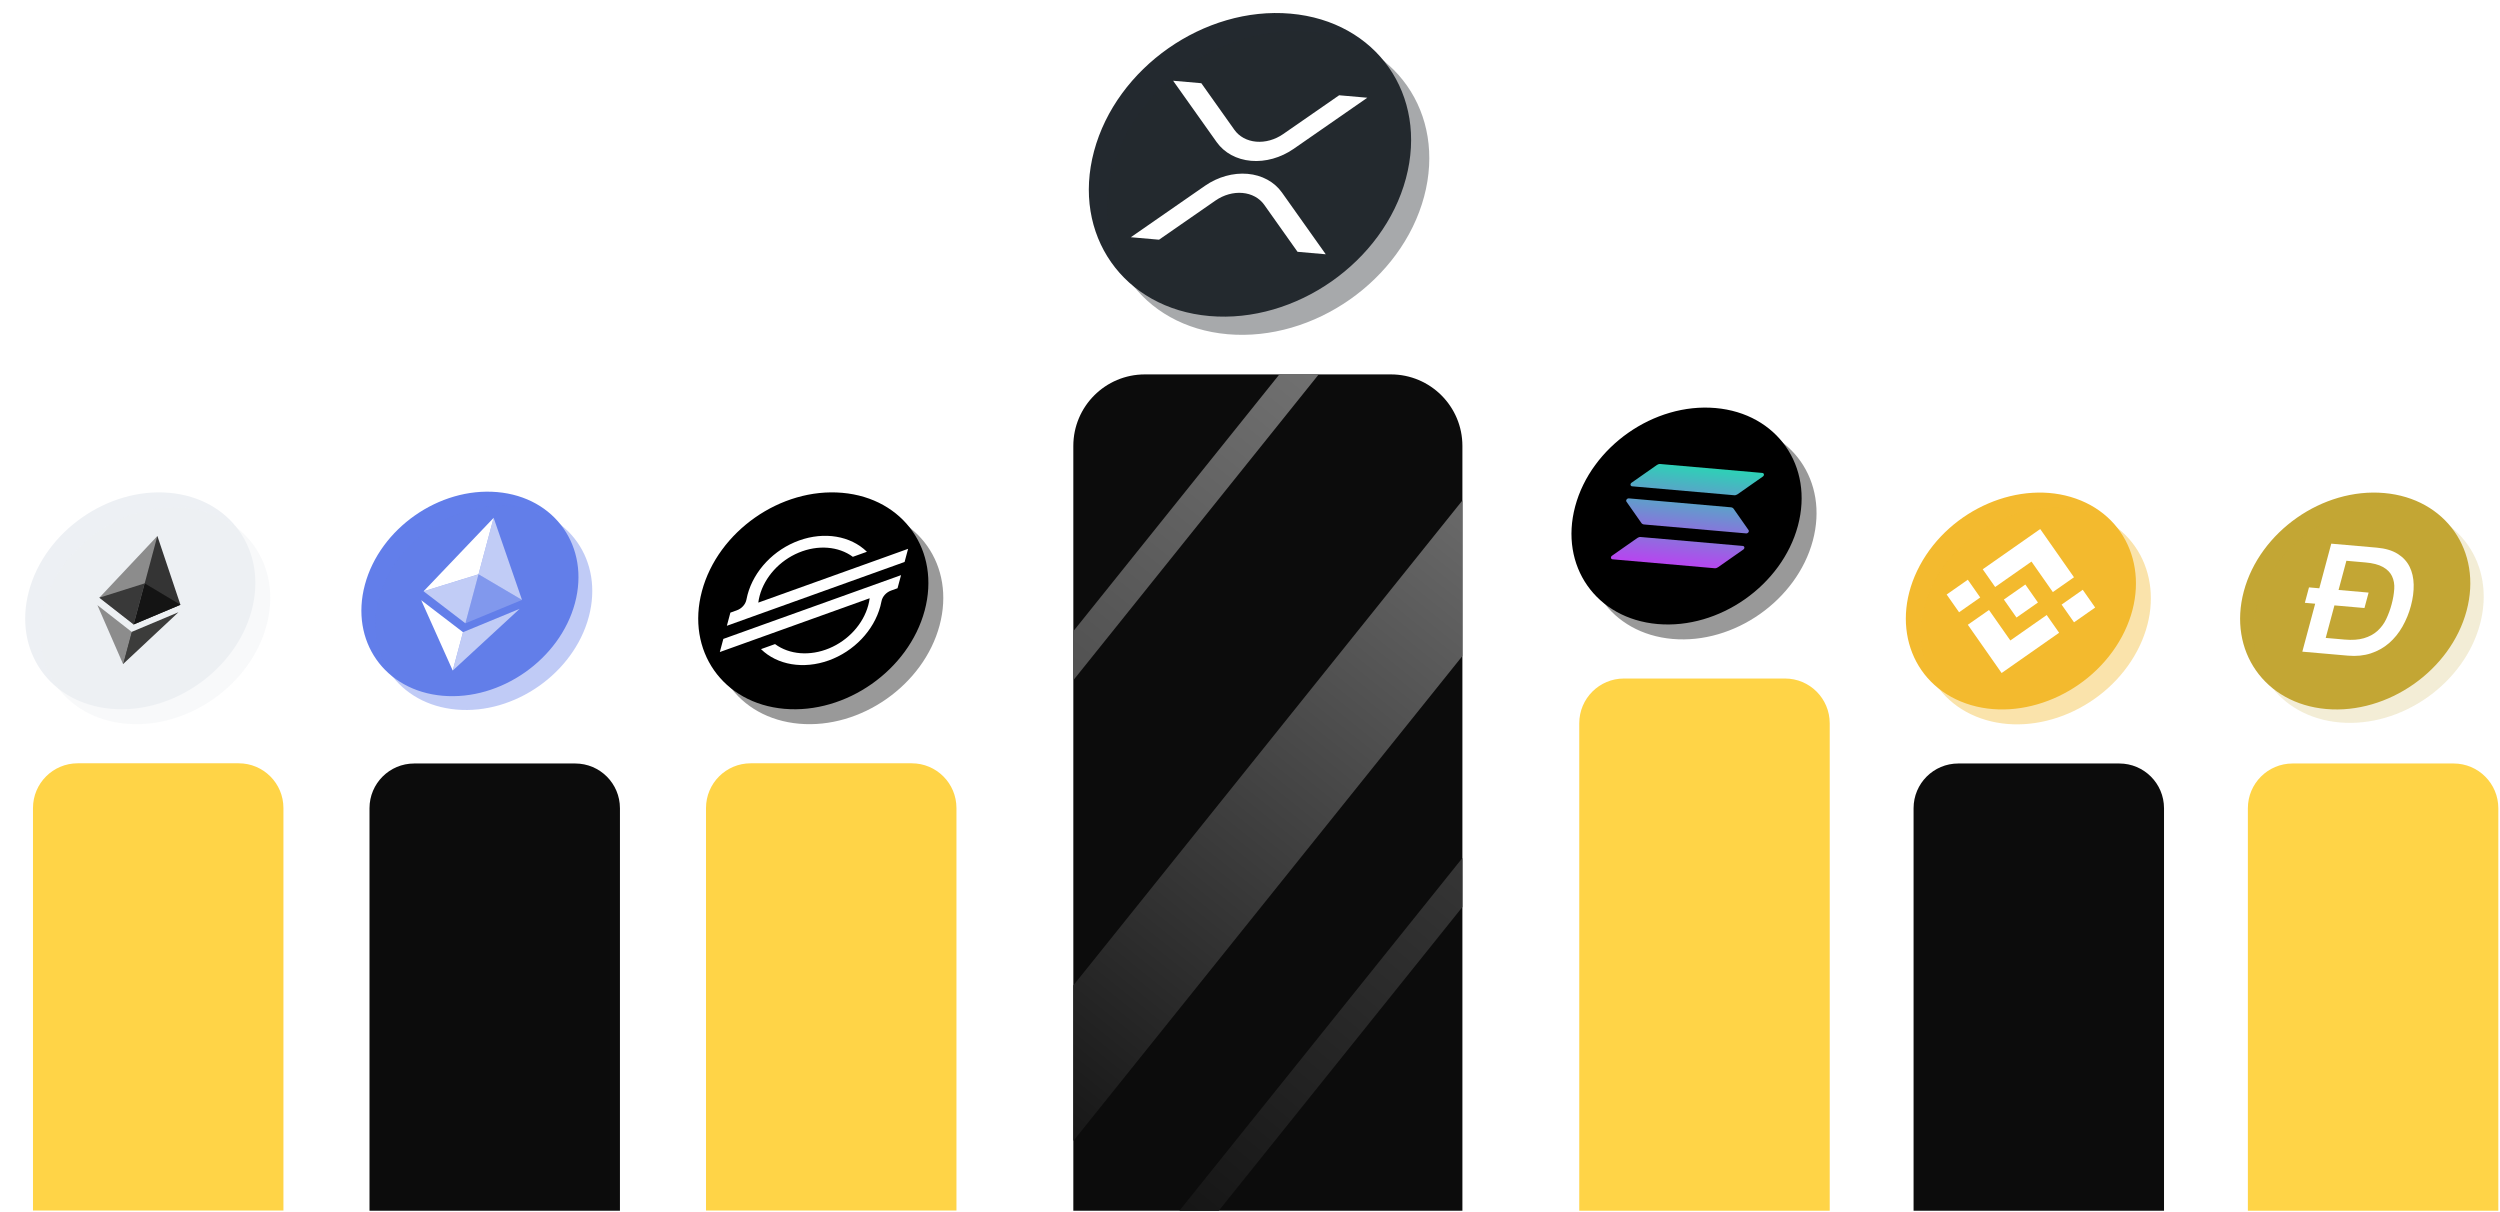 <svg width="559" height="271" viewBox="0 0 559 271" fill="none" xmlns="http://www.w3.org/2000/svg">
<circle cx="25" cy="25" r="25" transform="matrix(0.996 0.087 -0.259 0.966 12.941 108.019)" fill="#EDF0F4"/>
<circle opacity="0.4" cx="25" cy="25" r="25" transform="matrix(0.996 0.087 -0.259 0.966 16.273 111.352)" fill="#EDF0F4"/>
<path d="M35.19 119.851L34.817 120.486L29.744 139.419L29.891 139.628L40.347 135.226L35.19 119.851Z" fill="#343434"/>
<path d="M35.189 119.85L22.218 133.64L29.89 139.627L32.352 130.438L35.189 119.85Z" fill="#8C8C8C"/>
<path d="M29.445 141.292L29.298 141.414L27.491 148.158L27.518 148.484L39.905 136.893L29.445 141.292Z" fill="#3C3C3B"/>
<path d="M27.519 148.484L29.446 141.291L21.773 135.306L27.519 148.484Z" fill="#8C8C8C"/>
<path d="M29.891 139.628L40.347 135.226L32.353 130.438L29.891 139.628Z" fill="#141414"/>
<path d="M22.219 133.64L29.891 139.628L32.353 130.438L22.219 133.64Z" fill="#393939"/>
<g filter="url(#filter0_dn_519_21432)">
<path d="M3.375 180.673C3.375 175.15 7.852 170.673 13.375 170.673H49.375C54.898 170.673 59.375 175.15 59.375 180.673V270.673H3.375V180.673Z" fill="#FFD447"/>
</g>
<path d="M98.974 155.571C111.944 156.706 125.19 147.431 128.56 134.855C131.93 122.279 124.147 111.165 111.176 110.03C98.206 108.895 84.96 118.17 81.59 130.746C78.22 143.322 86.003 154.437 98.974 155.571Z" fill="#627EEA"/>
<path opacity="0.4" d="M102.062 158.661C115.032 159.796 128.278 150.521 131.648 137.945C135.018 125.369 127.235 114.254 114.264 113.12C101.294 111.985 88.048 121.26 84.678 133.836C81.308 146.412 89.091 157.526 102.062 158.661Z" fill="#627EEA"/>
<path d="M110.379 115.786L106.996 128.41L116.723 134.14L110.379 115.786Z" fill="white" fill-opacity="0.602"/>
<path d="M110.379 115.786L94.713 132.214L106.996 128.41L110.379 115.786Z" fill="white"/>
<path d="M103.53 141.358L101.232 149.935L116.201 136.128L103.53 141.358Z" fill="white" fill-opacity="0.602"/>
<path d="M101.229 149.935L103.528 141.356L94.182 134.201L101.229 149.935Z" fill="white"/>
<path d="M104.061 139.372L116.726 134.14L106.998 128.413L104.061 139.372Z" fill="white" fill-opacity="0.2"/>
<path d="M94.716 132.214L104.061 139.372L106.998 128.413L94.716 132.214Z" fill="white" fill-opacity="0.602"/>
<g filter="url(#filter1_dn_519_21432)">
<path d="M78.619 180.716C78.619 175.193 83.096 170.716 88.619 170.716H124.619C130.142 170.716 134.619 175.193 134.619 180.716V270.716H78.619V180.716Z" fill="#0C0C0C"/>
</g>
<circle cx="25" cy="25" r="25" transform="matrix(0.996 0.087 -0.259 0.966 163.43 108.019)" fill="black"/>
<circle opacity="0.4" cx="25" cy="25" r="25" transform="matrix(0.996 0.087 -0.259 0.966 166.762 111.352)" fill="black"/>
<path d="M197.442 124.736L192.657 126.453L169.553 134.745C169.621 134.229 169.724 133.712 169.862 133.197C170.987 129.02 174.308 125.357 178.592 123.57C182.875 121.783 187.481 122.139 190.697 124.505L193.435 123.522L193.844 123.375C190.178 119.8 184.325 118.824 178.693 120.847C173.062 122.871 168.604 127.552 167.154 132.965C167.056 133.331 166.972 133.698 166.903 134.064C166.703 135.124 165.858 136.072 164.758 136.466L163.314 136.985L162.526 139.926L166.778 138.399L168.155 137.904L169.512 137.417L193.869 128.672L196.606 127.69L202.264 125.658L203.051 122.719L197.442 124.736Z" fill="white"/>
<path d="M201.475 128.601L170.109 139.853L167.372 140.838L161.739 142.86L160.952 145.798L166.545 143.791L171.33 142.073L194.459 133.768C194.39 134.288 194.286 134.808 194.148 135.326C193.024 139.509 189.699 143.177 185.41 144.964C181.12 146.752 176.51 146.391 173.295 144.016L173.127 144.079L170.157 145.145C173.822 148.72 179.674 149.697 185.305 147.675C190.936 145.653 195.395 140.974 196.847 135.563C196.946 135.193 197.03 134.821 197.1 134.453C197.3 133.393 198.145 132.446 199.244 132.051L200.689 131.532L201.475 128.601Z" fill="white"/>
<g filter="url(#filter2_dn_519_21432)">
<path d="M153.863 180.673C153.863 175.15 158.34 170.673 163.863 170.673H199.863C205.386 170.673 209.863 175.15 209.863 180.673V270.673H153.863V180.673Z" fill="#FFD447"/>
</g>
<path d="M270.435 70.665C289.691 72.35 309.358 58.58 314.361 39.908C319.363 21.237 307.809 4.735 288.552 3.05C269.296 1.366 249.63 15.136 244.627 33.807C239.624 52.479 251.179 68.981 270.435 70.665Z" fill="#23292F"/>
<path opacity="0.4" d="M274.501 74.732C293.758 76.417 313.424 62.646 318.427 43.975C323.43 25.304 311.875 8.802 292.619 7.117C273.362 5.432 253.696 19.203 248.693 37.874C243.69 56.545 255.245 73.047 274.501 74.732Z" fill="#23292F"/>
<path d="M299.431 21.302L305.729 21.853L289.248 33.293C286.37 35.282 282.953 36.24 279.736 35.958C276.519 35.677 273.759 34.179 272.055 31.789L262.309 18.054L268.617 18.606L276.015 29.034C277.094 30.549 278.841 31.498 280.879 31.677C282.916 31.855 285.081 31.248 286.903 29.987L299.431 21.302ZM259.164 53.597L252.855 53.045L269.443 41.536C272.321 39.547 275.738 38.589 278.955 38.871C282.173 39.152 284.932 40.65 286.637 43.04L296.439 56.856L290.13 56.304L282.678 45.786C281.6 44.272 279.853 43.322 277.815 43.144C275.777 42.966 273.613 43.573 271.791 44.834L259.162 53.596L259.164 53.597Z" fill="white"/>
<g filter="url(#filter3_dn_519_21432)">
<g clip-path="url(#clip0_519_21432)">
<path d="M235.994 99.716C235.994 90.879 243.158 83.716 251.994 83.716H306.994C315.831 83.716 322.994 90.879 322.994 99.716V270.716H235.994V99.716Z" fill="#0C0C0C"/>
<path d="M204.971 259.011L333.976 98.215L350.952 111.834L221.947 272.631L204.971 259.011Z" fill="url(#paint0_linear_519_21432)"/>
<path d="M240.684 294.439L443.048 42.206L448.4 46.499L246.035 298.733L240.684 294.439Z" fill="url(#paint1_linear_519_21432)"/>
<path d="M110 298.186L288.365 75.867L293.716 80.16L115.352 302.479L110 298.186Z" fill="url(#paint2_linear_519_21432)"/>
</g>
</g>
<circle cx="25" cy="25" r="25" transform="matrix(0.996 0.087 -0.259 0.966 358.689 89.061)" fill="black"/>
<circle opacity="0.4" cx="25" cy="25" r="25" transform="matrix(0.996 0.087 -0.259 0.966 362.022 92.395)" fill="black"/>
<path d="M366.127 120.282C366.344 120.129 366.608 120.053 366.859 120.075L389.683 122.071C390.101 122.108 390.178 122.614 389.807 122.874L384.127 126.852C383.909 127.004 383.646 127.081 383.394 127.059L360.57 125.062C360.153 125.025 360.075 124.519 360.446 124.259L366.127 120.282Z" fill="url(#paint3_linear_519_21432)"/>
<path d="M370.499 103.959C370.723 103.807 370.987 103.73 371.231 103.752L394.056 105.748C394.473 105.785 394.55 106.291 394.179 106.551L388.499 110.529C388.281 110.681 388.018 110.758 387.766 110.736L364.942 108.739C364.525 108.702 364.447 108.196 364.819 107.936L370.499 103.959Z" fill="url(#paint4_linear_519_21432)"/>
<path d="M387.635 113.757C387.507 113.574 387.296 113.456 387.044 113.434L364.22 111.437C363.803 111.401 363.463 111.87 363.682 112.182L367.019 116.948C367.147 117.131 367.358 117.249 367.61 117.271L390.434 119.268C390.851 119.304 391.19 118.835 390.972 118.523L387.635 113.757Z" fill="url(#paint5_linear_519_21432)"/>
<g filter="url(#filter4_dn_519_21432)">
<path d="M349.123 161.716C349.123 156.193 353.6 151.716 359.123 151.716H395.123C400.646 151.716 405.123 156.193 405.123 161.716V270.716H349.123V161.716Z" fill="#FFD447"/>
</g>
<path d="M474.464 142.343C467.671 154.989 452.048 161.68 439.569 157.286C427.095 152.894 422.487 139.08 429.28 126.436C436.072 113.789 451.695 107.097 464.17 111.49C476.649 115.882 481.256 129.697 474.463 142.344L474.464 142.343L474.464 142.343Z" fill="#F3BA2F"/>
<path opacity="0.4" d="M477.798 145.677C471.005 158.322 455.382 165.013 442.903 160.62C430.429 156.227 425.821 142.414 432.614 129.769C439.406 117.122 455.029 110.431 467.504 114.823C479.983 119.215 484.59 133.031 477.797 145.677L477.798 145.677L477.798 145.677Z" fill="#F3BA2F"/>
<path fill-rule="evenodd" clip-rule="evenodd" d="M454.24 125.566L446.116 131.255L446.116 131.255L443.339 127.288L456.19 118.29L463.743 129.077L459.016 132.387L454.24 125.566ZM440 129.625L435.272 132.936L438.05 136.902L442.777 133.592L440 129.625ZM444.737 136.393L449.511 143.21L457.639 137.519L460.419 141.484L460.416 141.486L447.561 150.487L440.01 139.703L440.006 139.698L444.737 136.393ZM465.702 131.875L460.975 135.186L463.752 139.152L468.479 135.842L465.702 131.875Z" fill="white"/>
<path d="M455.682 134.719L455.683 134.72L452.865 130.695L449.32 133.176L448.913 133.462L448.073 134.05L448.066 134.055L448.07 134.06L450.886 138.082L455.683 134.724L455.685 134.722L455.682 134.72" fill="white"/>
<g filter="url(#filter5_dn_519_21432)">
<path d="M423.874 180.716C423.874 175.193 428.351 170.716 433.874 170.716H469.874C475.397 170.716 479.874 175.193 479.874 180.716V270.716H423.874V180.716Z" fill="#0C0C0C"/>
</g>
<path d="M520.154 158.537C533.909 159.74 547.956 149.904 551.53 136.567C555.103 123.231 546.85 111.444 533.095 110.24C519.341 109.037 505.293 118.873 501.72 132.21C498.146 145.546 506.4 157.333 520.154 158.537Z" fill="#C3A634"/>
<path opacity="0.2" d="M523.153 161.537C536.908 162.74 550.955 152.904 554.529 139.567C558.102 126.231 549.849 114.444 536.094 113.24C522.34 112.037 508.293 121.873 504.719 135.21C501.145 148.546 509.399 160.333 523.153 161.537Z" fill="#C3A634"/>
<path fill-rule="evenodd" clip-rule="evenodd" d="M522.903 131.916L529.618 132.504L528.693 135.954L521.979 135.366L520.03 142.638L524.265 143.008C525.941 143.155 527.372 143.055 528.558 142.709C529.743 142.364 530.744 141.828 531.561 141.103C532.4 140.347 533.075 139.447 533.534 138.472C534.059 137.372 534.473 136.243 534.772 135.101C535.085 133.961 535.28 132.813 535.355 131.674C535.429 130.665 535.256 129.691 534.85 128.826C534.45 127.994 533.775 127.312 532.826 126.78C531.876 126.247 530.563 125.907 528.887 125.761L524.652 125.39L522.903 131.918L522.903 131.916ZM517.673 134.99L515.366 134.788L516.29 131.339L518.597 131.541L521.271 121.563L531.465 122.455C533.348 122.62 534.894 123.078 536.102 123.829C537.309 124.582 538.203 125.543 538.783 126.713C539.362 127.882 539.667 129.218 539.7 130.721C539.733 132.224 539.525 133.81 539.077 135.478C538.662 137.067 538.023 138.63 537.179 140.124C536.363 141.552 535.372 142.774 534.205 143.791C533.04 144.809 531.685 145.573 530.138 146.085C528.591 146.595 526.876 146.768 524.994 146.603L514.8 145.711L517.673 134.99Z" fill="white"/>
<g filter="url(#filter6_dn_519_21432)">
<path d="M498.624 180.716C498.624 175.193 503.101 170.716 508.624 170.716H544.624C550.147 170.716 554.624 175.193 554.624 180.716V270.716H498.624V180.716Z" fill="#FFD447"/>
</g>
<defs>
<filter id="filter0_dn_519_21432" x="3.375" y="170.673" width="60" height="100" filterUnits="userSpaceOnUse" color-interpolation-filters="sRGB">
<feFlood flood-opacity="0" result="BackgroundImageFix"/>
<feColorMatrix in="SourceAlpha" type="matrix" values="0 0 0 0 0 0 0 0 0 0 0 0 0 0 0 0 0 0 127 0" result="hardAlpha"/>
<feOffset dx="4"/>
<feComposite in2="hardAlpha" operator="out"/>
<feColorMatrix type="matrix" values="0 0 0 0 0 0 0 0 0 0 0 0 0 0 0 0 0 0 0.1 0"/>
<feBlend mode="normal" in2="BackgroundImageFix" result="effect1_dropShadow_519_21432"/>
<feBlend mode="normal" in="SourceGraphic" in2="BackgroundImageFix" result="shape"/>
<feTurbulence type="fractalNoise" baseFrequency="2.481 2.481" stitchTiles="stitch" numOctaves="3" result="noise" seed="9052" />
<feColorMatrix in="noise" type="luminanceToAlpha" result="alphaNoise" />
<feComponentTransfer in="alphaNoise" result="coloredNoise1">
<feFuncA type="discrete" tableValues="1 1 1 1 1 1 1 1 1 1 1 1 1 1 1 1 1 1 1 1 1 1 1 1 1 1 1 1 1 1 1 1 1 1 1 1 1 1 1 1 1 1 1 1 1 1 1 1 1 1 1 0 0 0 0 0 0 0 0 0 0 0 0 0 0 0 0 0 0 0 0 0 0 0 0 0 0 0 0 0 0 0 0 0 0 0 0 0 0 0 0 0 0 0 0 0 0 0 0 0 "/>
</feComponentTransfer>
<feComposite operator="in" in2="shape" in="coloredNoise1" result="noise1Clipped" />
<feFlood flood-color="rgba(255, 255, 255, 0.13)" result="color1Flood" />
<feComposite operator="in" in2="noise1Clipped" in="color1Flood" result="color1" />
<feMerge result="effect2_noise_519_21432">
<feMergeNode in="shape" />
<feMergeNode in="color1" />
</feMerge>
<feBlend mode="normal" in="effect2_noise_519_21432" in2="effect1_dropShadow_519_21432" result="effect2_noise_519_21432"/>
</filter>
<filter id="filter1_dn_519_21432" x="78.619" y="170.716" width="60" height="100" filterUnits="userSpaceOnUse" color-interpolation-filters="sRGB">
<feFlood flood-opacity="0" result="BackgroundImageFix"/>
<feColorMatrix in="SourceAlpha" type="matrix" values="0 0 0 0 0 0 0 0 0 0 0 0 0 0 0 0 0 0 127 0" result="hardAlpha"/>
<feOffset dx="4"/>
<feComposite in2="hardAlpha" operator="out"/>
<feColorMatrix type="matrix" values="0 0 0 0 0 0 0 0 0 0 0 0 0 0 0 0 0 0 0.1 0"/>
<feBlend mode="normal" in2="BackgroundImageFix" result="effect1_dropShadow_519_21432"/>
<feBlend mode="normal" in="SourceGraphic" in2="BackgroundImageFix" result="shape"/>
<feTurbulence type="fractalNoise" baseFrequency="2.481 2.481" stitchTiles="stitch" numOctaves="3" result="noise" seed="9052" />
<feColorMatrix in="noise" type="luminanceToAlpha" result="alphaNoise" />
<feComponentTransfer in="alphaNoise" result="coloredNoise1">
<feFuncA type="discrete" tableValues="1 1 1 1 1 1 1 1 1 1 1 1 1 1 1 1 1 1 1 1 1 1 1 1 1 1 1 1 1 1 1 1 1 1 1 1 1 1 1 1 1 1 1 1 1 1 1 1 1 1 1 0 0 0 0 0 0 0 0 0 0 0 0 0 0 0 0 0 0 0 0 0 0 0 0 0 0 0 0 0 0 0 0 0 0 0 0 0 0 0 0 0 0 0 0 0 0 0 0 0 "/>
</feComponentTransfer>
<feComposite operator="in" in2="shape" in="coloredNoise1" result="noise1Clipped" />
<feFlood flood-color="rgba(255, 255, 255, 0.13)" result="color1Flood" />
<feComposite operator="in" in2="noise1Clipped" in="color1Flood" result="color1" />
<feMerge result="effect2_noise_519_21432">
<feMergeNode in="shape" />
<feMergeNode in="color1" />
</feMerge>
<feBlend mode="normal" in="effect2_noise_519_21432" in2="effect1_dropShadow_519_21432" result="effect2_noise_519_21432"/>
</filter>
<filter id="filter2_dn_519_21432" x="153.863" y="170.673" width="60" height="100" filterUnits="userSpaceOnUse" color-interpolation-filters="sRGB">
<feFlood flood-opacity="0" result="BackgroundImageFix"/>
<feColorMatrix in="SourceAlpha" type="matrix" values="0 0 0 0 0 0 0 0 0 0 0 0 0 0 0 0 0 0 127 0" result="hardAlpha"/>
<feOffset dx="4"/>
<feComposite in2="hardAlpha" operator="out"/>
<feColorMatrix type="matrix" values="0 0 0 0 0 0 0 0 0 0 0 0 0 0 0 0 0 0 0.1 0"/>
<feBlend mode="normal" in2="BackgroundImageFix" result="effect1_dropShadow_519_21432"/>
<feBlend mode="normal" in="SourceGraphic" in2="BackgroundImageFix" result="shape"/>
<feTurbulence type="fractalNoise" baseFrequency="2.481 2.481" stitchTiles="stitch" numOctaves="3" result="noise" seed="9052" />
<feColorMatrix in="noise" type="luminanceToAlpha" result="alphaNoise" />
<feComponentTransfer in="alphaNoise" result="coloredNoise1">
<feFuncA type="discrete" tableValues="1 1 1 1 1 1 1 1 1 1 1 1 1 1 1 1 1 1 1 1 1 1 1 1 1 1 1 1 1 1 1 1 1 1 1 1 1 1 1 1 1 1 1 1 1 1 1 1 1 1 1 0 0 0 0 0 0 0 0 0 0 0 0 0 0 0 0 0 0 0 0 0 0 0 0 0 0 0 0 0 0 0 0 0 0 0 0 0 0 0 0 0 0 0 0 0 0 0 0 0 "/>
</feComponentTransfer>
<feComposite operator="in" in2="shape" in="coloredNoise1" result="noise1Clipped" />
<feFlood flood-color="rgba(255, 255, 255, 0.13)" result="color1Flood" />
<feComposite operator="in" in2="noise1Clipped" in="color1Flood" result="color1" />
<feMerge result="effect2_noise_519_21432">
<feMergeNode in="shape" />
<feMergeNode in="color1" />
</feMerge>
<feBlend mode="normal" in="effect2_noise_519_21432" in2="effect1_dropShadow_519_21432" result="effect2_noise_519_21432"/>
</filter>
<filter id="filter3_dn_519_21432" x="235.994" y="83.716" width="91" height="187" filterUnits="userSpaceOnUse" color-interpolation-filters="sRGB">
<feFlood flood-opacity="0" result="BackgroundImageFix"/>
<feColorMatrix in="SourceAlpha" type="matrix" values="0 0 0 0 0 0 0 0 0 0 0 0 0 0 0 0 0 0 127 0" result="hardAlpha"/>
<feOffset dx="4"/>
<feComposite in2="hardAlpha" operator="out"/>
<feColorMatrix type="matrix" values="0 0 0 0 0 0 0 0 0 0 0 0 0 0 0 0 0 0 0.1 0"/>
<feBlend mode="normal" in2="BackgroundImageFix" result="effect1_dropShadow_519_21432"/>
<feBlend mode="normal" in="SourceGraphic" in2="BackgroundImageFix" result="shape"/>
<feTurbulence type="fractalNoise" baseFrequency="2.481 2.481" stitchTiles="stitch" numOctaves="3" result="noise" seed="9052" />
<feColorMatrix in="noise" type="luminanceToAlpha" result="alphaNoise" />
<feComponentTransfer in="alphaNoise" result="coloredNoise1">
<feFuncA type="discrete" tableValues="1 1 1 1 1 1 1 1 1 1 1 1 1 1 1 1 1 1 1 1 1 1 1 1 1 1 1 1 1 1 1 1 1 1 1 1 1 1 1 1 1 1 1 1 1 1 1 1 1 1 1 0 0 0 0 0 0 0 0 0 0 0 0 0 0 0 0 0 0 0 0 0 0 0 0 0 0 0 0 0 0 0 0 0 0 0 0 0 0 0 0 0 0 0 0 0 0 0 0 0 "/>
</feComponentTransfer>
<feComposite operator="in" in2="shape" in="coloredNoise1" result="noise1Clipped" />
<feFlood flood-color="rgba(255, 255, 255, 0.13)" result="color1Flood" />
<feComposite operator="in" in2="noise1Clipped" in="color1Flood" result="color1" />
<feMerge result="effect2_noise_519_21432">
<feMergeNode in="shape" />
<feMergeNode in="color1" />
</feMerge>
<feBlend mode="normal" in="effect2_noise_519_21432" in2="effect1_dropShadow_519_21432" result="effect2_noise_519_21432"/>
</filter>
<filter id="filter4_dn_519_21432" x="349.123" y="151.716" width="60" height="119" filterUnits="userSpaceOnUse" color-interpolation-filters="sRGB">
<feFlood flood-opacity="0" result="BackgroundImageFix"/>
<feColorMatrix in="SourceAlpha" type="matrix" values="0 0 0 0 0 0 0 0 0 0 0 0 0 0 0 0 0 0 127 0" result="hardAlpha"/>
<feOffset dx="4"/>
<feComposite in2="hardAlpha" operator="out"/>
<feColorMatrix type="matrix" values="0 0 0 0 0 0 0 0 0 0 0 0 0 0 0 0 0 0 0.1 0"/>
<feBlend mode="normal" in2="BackgroundImageFix" result="effect1_dropShadow_519_21432"/>
<feBlend mode="normal" in="SourceGraphic" in2="BackgroundImageFix" result="shape"/>
<feTurbulence type="fractalNoise" baseFrequency="2.481 2.481" stitchTiles="stitch" numOctaves="3" result="noise" seed="9052" />
<feColorMatrix in="noise" type="luminanceToAlpha" result="alphaNoise" />
<feComponentTransfer in="alphaNoise" result="coloredNoise1">
<feFuncA type="discrete" tableValues="1 1 1 1 1 1 1 1 1 1 1 1 1 1 1 1 1 1 1 1 1 1 1 1 1 1 1 1 1 1 1 1 1 1 1 1 1 1 1 1 1 1 1 1 1 1 1 1 1 1 1 0 0 0 0 0 0 0 0 0 0 0 0 0 0 0 0 0 0 0 0 0 0 0 0 0 0 0 0 0 0 0 0 0 0 0 0 0 0 0 0 0 0 0 0 0 0 0 0 0 "/>
</feComponentTransfer>
<feComposite operator="in" in2="shape" in="coloredNoise1" result="noise1Clipped" />
<feFlood flood-color="rgba(255, 255, 255, 0.13)" result="color1Flood" />
<feComposite operator="in" in2="noise1Clipped" in="color1Flood" result="color1" />
<feMerge result="effect2_noise_519_21432">
<feMergeNode in="shape" />
<feMergeNode in="color1" />
</feMerge>
<feBlend mode="normal" in="effect2_noise_519_21432" in2="effect1_dropShadow_519_21432" result="effect2_noise_519_21432"/>
</filter>
<filter id="filter5_dn_519_21432" x="423.874" y="170.716" width="60" height="100" filterUnits="userSpaceOnUse" color-interpolation-filters="sRGB">
<feFlood flood-opacity="0" result="BackgroundImageFix"/>
<feColorMatrix in="SourceAlpha" type="matrix" values="0 0 0 0 0 0 0 0 0 0 0 0 0 0 0 0 0 0 127 0" result="hardAlpha"/>
<feOffset dx="4"/>
<feComposite in2="hardAlpha" operator="out"/>
<feColorMatrix type="matrix" values="0 0 0 0 0 0 0 0 0 0 0 0 0 0 0 0 0 0 0.1 0"/>
<feBlend mode="normal" in2="BackgroundImageFix" result="effect1_dropShadow_519_21432"/>
<feBlend mode="normal" in="SourceGraphic" in2="BackgroundImageFix" result="shape"/>
<feTurbulence type="fractalNoise" baseFrequency="2.481 2.481" stitchTiles="stitch" numOctaves="3" result="noise" seed="9052" />
<feColorMatrix in="noise" type="luminanceToAlpha" result="alphaNoise" />
<feComponentTransfer in="alphaNoise" result="coloredNoise1">
<feFuncA type="discrete" tableValues="1 1 1 1 1 1 1 1 1 1 1 1 1 1 1 1 1 1 1 1 1 1 1 1 1 1 1 1 1 1 1 1 1 1 1 1 1 1 1 1 1 1 1 1 1 1 1 1 1 1 1 0 0 0 0 0 0 0 0 0 0 0 0 0 0 0 0 0 0 0 0 0 0 0 0 0 0 0 0 0 0 0 0 0 0 0 0 0 0 0 0 0 0 0 0 0 0 0 0 0 "/>
</feComponentTransfer>
<feComposite operator="in" in2="shape" in="coloredNoise1" result="noise1Clipped" />
<feFlood flood-color="rgba(255, 255, 255, 0.13)" result="color1Flood" />
<feComposite operator="in" in2="noise1Clipped" in="color1Flood" result="color1" />
<feMerge result="effect2_noise_519_21432">
<feMergeNode in="shape" />
<feMergeNode in="color1" />
</feMerge>
<feBlend mode="normal" in="effect2_noise_519_21432" in2="effect1_dropShadow_519_21432" result="effect2_noise_519_21432"/>
</filter>
<filter id="filter6_dn_519_21432" x="498.624" y="170.716" width="60" height="100" filterUnits="userSpaceOnUse" color-interpolation-filters="sRGB">
<feFlood flood-opacity="0" result="BackgroundImageFix"/>
<feColorMatrix in="SourceAlpha" type="matrix" values="0 0 0 0 0 0 0 0 0 0 0 0 0 0 0 0 0 0 127 0" result="hardAlpha"/>
<feOffset dx="4"/>
<feComposite in2="hardAlpha" operator="out"/>
<feColorMatrix type="matrix" values="0 0 0 0 0 0 0 0 0 0 0 0 0 0 0 0 0 0 0.1 0"/>
<feBlend mode="normal" in2="BackgroundImageFix" result="effect1_dropShadow_519_21432"/>
<feBlend mode="normal" in="SourceGraphic" in2="BackgroundImageFix" result="shape"/>
<feTurbulence type="fractalNoise" baseFrequency="2.481 2.481" stitchTiles="stitch" numOctaves="3" result="noise" seed="9052" />
<feColorMatrix in="noise" type="luminanceToAlpha" result="alphaNoise" />
<feComponentTransfer in="alphaNoise" result="coloredNoise1">
<feFuncA type="discrete" tableValues="1 1 1 1 1 1 1 1 1 1 1 1 1 1 1 1 1 1 1 1 1 1 1 1 1 1 1 1 1 1 1 1 1 1 1 1 1 1 1 1 1 1 1 1 1 1 1 1 1 1 1 0 0 0 0 0 0 0 0 0 0 0 0 0 0 0 0 0 0 0 0 0 0 0 0 0 0 0 0 0 0 0 0 0 0 0 0 0 0 0 0 0 0 0 0 0 0 0 0 0 "/>
</feComponentTransfer>
<feComposite operator="in" in2="shape" in="coloredNoise1" result="noise1Clipped" />
<feFlood flood-color="rgba(255, 255, 255, 0.13)" result="color1Flood" />
<feComposite operator="in" in2="noise1Clipped" in="color1Flood" result="color1" />
<feMerge result="effect2_noise_519_21432">
<feMergeNode in="shape" />
<feMergeNode in="color1" />
</feMerge>
<feBlend mode="normal" in="effect2_noise_519_21432" in2="effect1_dropShadow_519_21432" result="effect2_noise_519_21432"/>
</filter>
<linearGradient id="paint0_linear_519_21432" x1="213.459" y1="265.821" x2="342.464" y2="105.024" gradientUnits="userSpaceOnUse">
<stop stop-color="#0C0C0C"/>
<stop offset="1" stop-color="#727272"/>
</linearGradient>
<linearGradient id="paint1_linear_519_21432" x1="243.359" y1="296.586" x2="445.724" y2="44.353" gradientUnits="userSpaceOnUse">
<stop stop-color="#0C0C0C"/>
<stop offset="1" stop-color="#727272"/>
</linearGradient>
<linearGradient id="paint2_linear_519_21432" x1="112.676" y1="300.332" x2="291.04" y2="78.013" gradientUnits="userSpaceOnUse">
<stop stop-color="#0C0C0C"/>
<stop offset="1" stop-color="#727272"/>
</linearGradient>
<linearGradient id="paint3_linear_519_21432" x1="315.438" y1="94.668" x2="312.203" y2="124.815" gradientUnits="userSpaceOnUse">
<stop stop-color="#00FFA3"/>
<stop offset="1" stop-color="#DC1FFF"/>
</linearGradient>
<linearGradient id="paint4_linear_519_21432" x1="309.466" y1="90.567" x2="306.231" y2="120.714" gradientUnits="userSpaceOnUse">
<stop stop-color="#00FFA3"/>
<stop offset="1" stop-color="#DC1FFF"/>
</linearGradient>
<linearGradient id="paint5_linear_519_21432" x1="312.433" y1="92.605" x2="309.198" y2="122.751" gradientUnits="userSpaceOnUse">
<stop stop-color="#00FFA3"/>
<stop offset="1" stop-color="#DC1FFF"/>
</linearGradient>
<clipPath id="clip0_519_21432">
<path d="M235.994 99.716C235.994 90.879 243.158 83.716 251.994 83.716H306.994C315.831 83.716 322.994 90.879 322.994 99.716V270.716H235.994V99.716Z" fill="white"/>
</clipPath>
</defs>
</svg>
